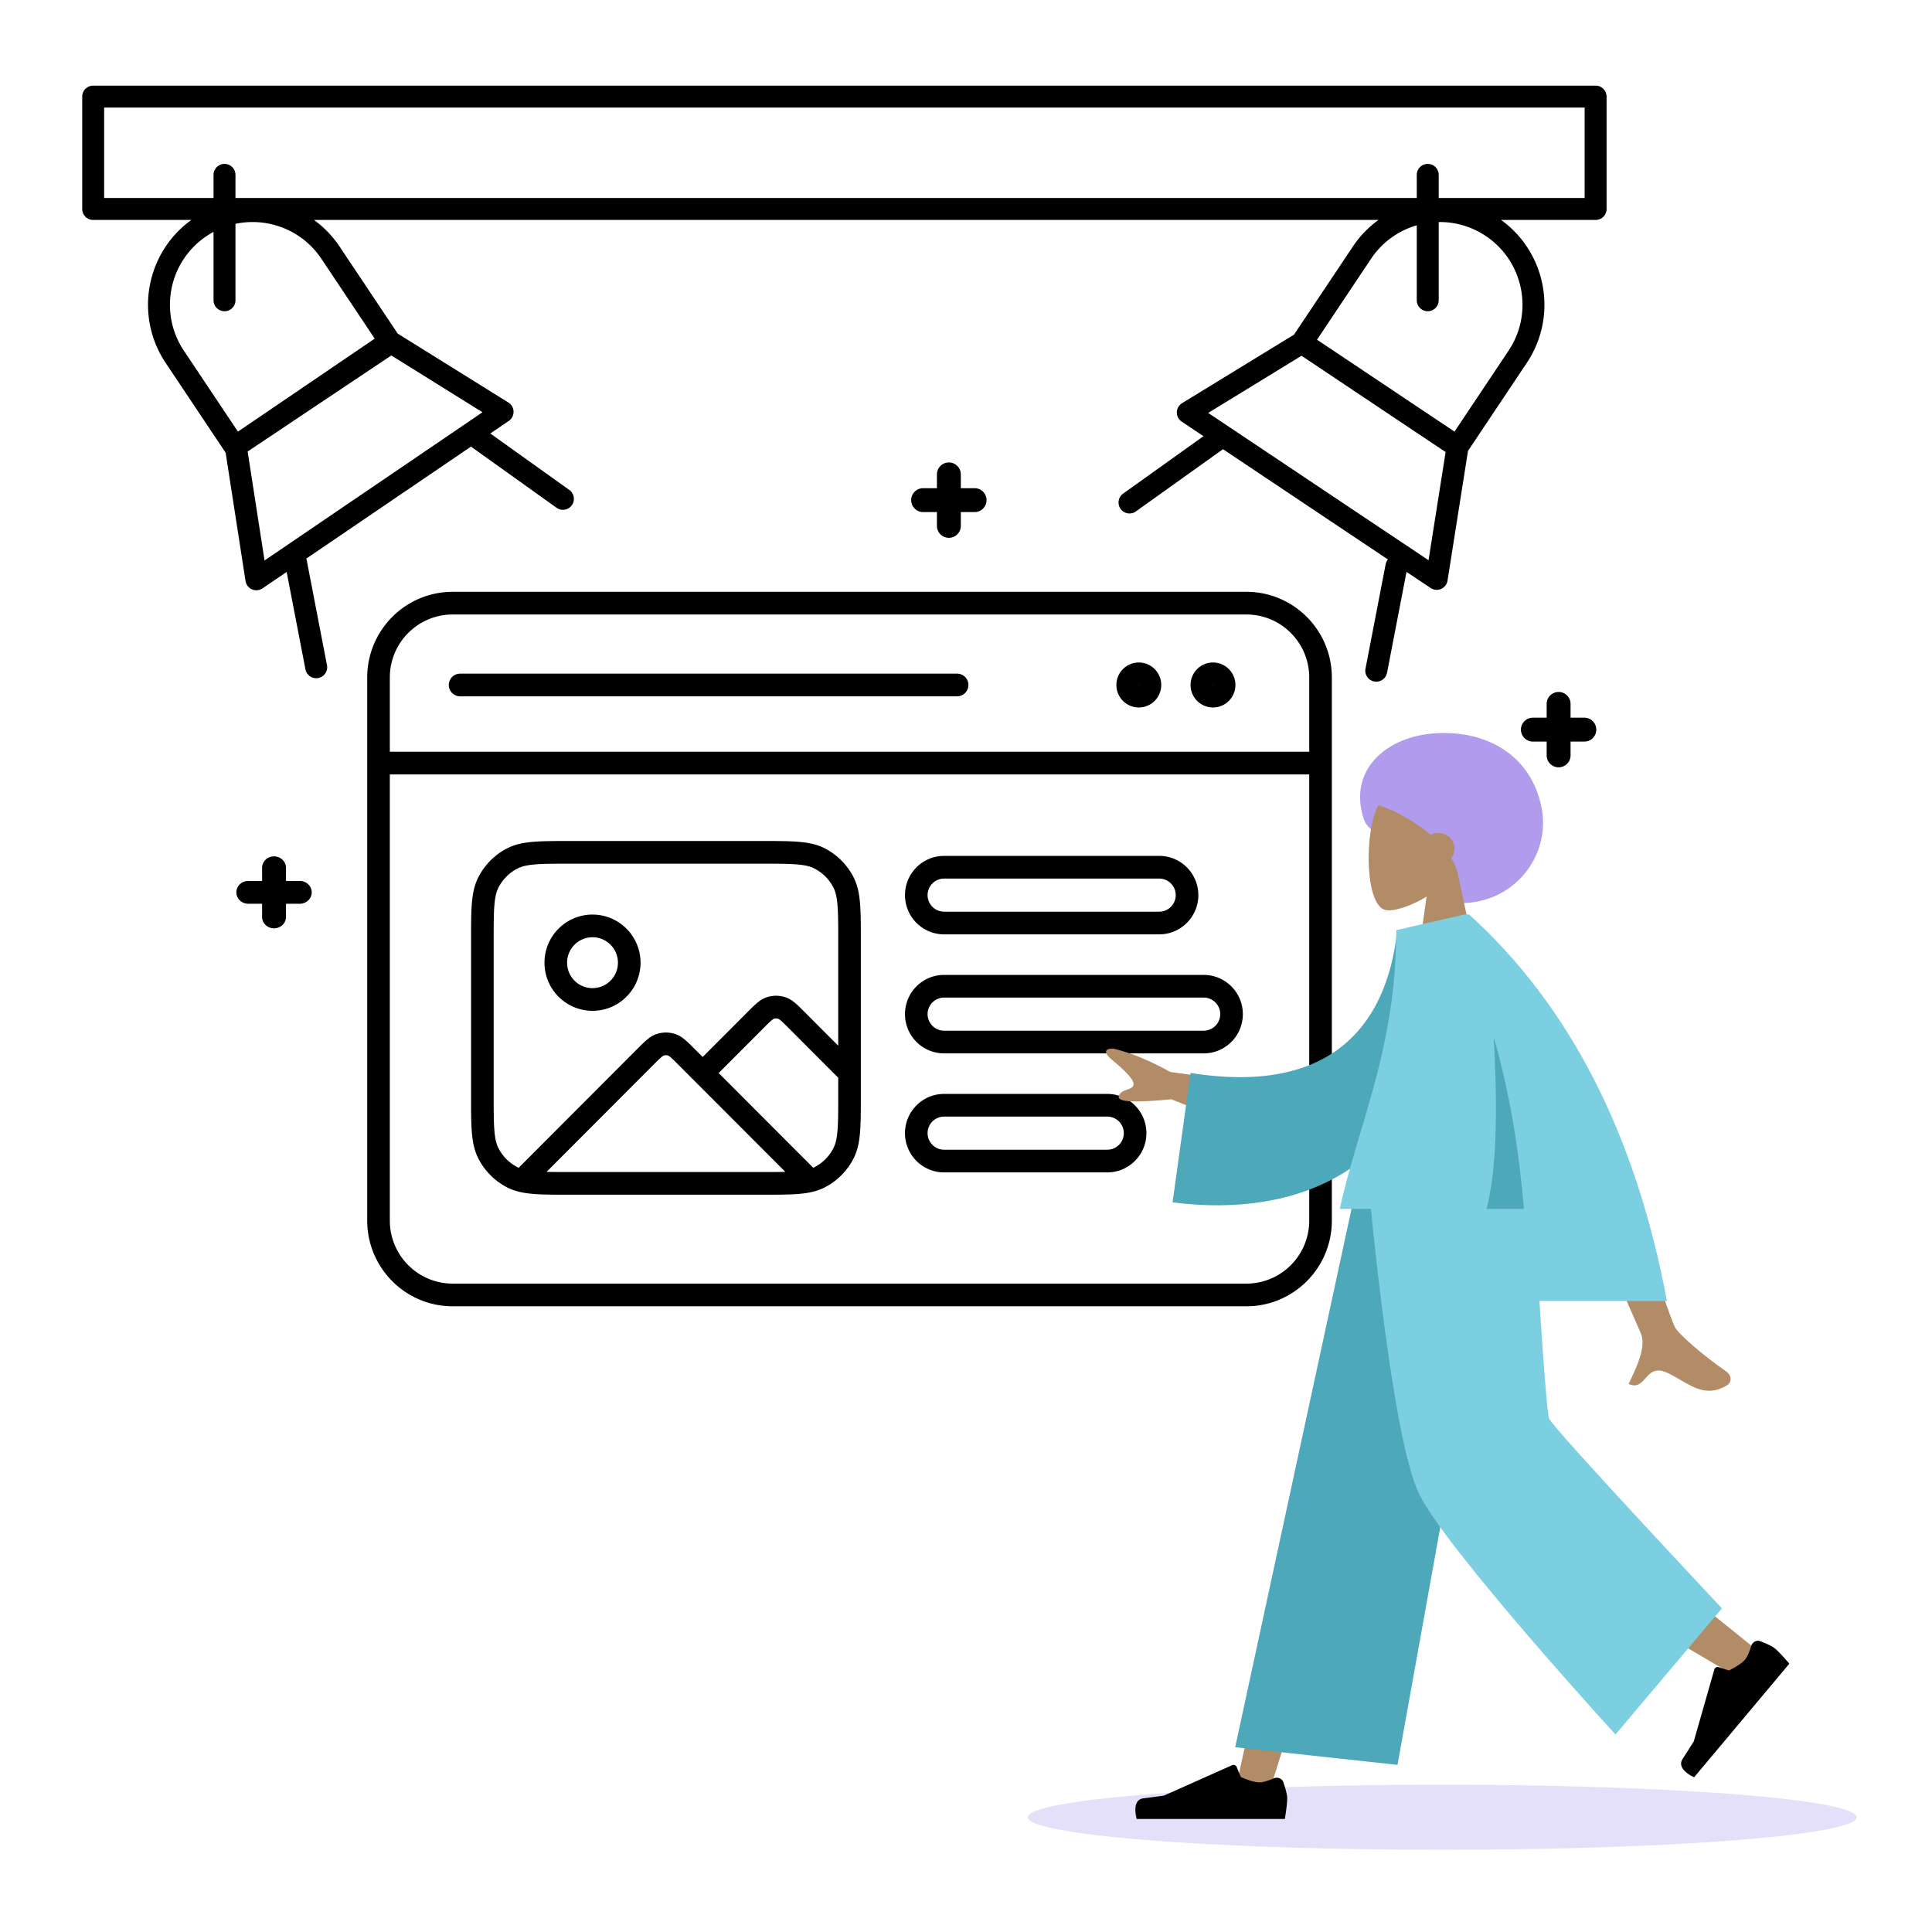 <svg xmlns="http://www.w3.org/2000/svg" width="564" height="564" fill="none"><ellipse cx="421" cy="530.5" fill="#5232DB" opacity=".15" rx="121" ry="9.5" style="mix-blend-mode:multiply"/><path fill="#000" fill-rule="evenodd" d="M107.2 197.792c0-13.823 11.173-25.026 24.954-25.026h231.692c13.781 0 24.954 11.203 24.954 25.026v158.522c0 13.823-11.173 25.027-24.954 25.027H132.154c-13.781 0-24.954-11.204-24.954-25.027zm24.954-18.405c-10.138 0-18.354 8.241-18.354 18.405v21.662h268.4v-21.662c0-10.164-8.216-18.405-18.354-18.405zM382.2 226.075H113.8v130.239c0 10.164 8.216 18.405 18.354 18.405h231.692c10.138 0 18.354-8.241 18.354-18.405zm-49.699-26.112v-.001l-.001-.006-.005-.015-.01-.016-.015-.01-.014-.004-.007-.001-.007.001-.014.004q-.013.007-.015.01a.04.04 0 0 0-.011.016l-.004.015-.001.007.001.008.002.009.002.006.011.016q.002.004.015.009l.014.005.007.001h.001l.006-.001.014-.005.01-.005.005-.004.01-.016.005-.015zm-6.6 0c0-3.628 2.933-6.568 6.548-6.568s6.548 2.94 6.548 6.568c0 3.629-2.933 6.568-6.548 6.568s-6.548-2.939-6.548-6.568m28.253 0-.001-.007-.004-.015-.01-.016q-.004-.004-.016-.01l-.007-.002-.007-.002-.006-.001-.007.001-.012.003-.002.001-.016.01-.002.002-.008.014-.005.015-.001.007.001.008.005.015.01.016a.04.04 0 0 0 .016.009l.008.003.006.002.006.001.007-.001.014-.005q.012-.005.016-.009l.003-.004.007-.012.004-.015zm-6.6 0c0-3.628 2.933-6.568 6.548-6.568s6.548 2.94 6.548 6.568c0 3.629-2.932 6.568-6.548 6.568s-6.548-2.939-6.548-6.568m-216.535 0a3.305 3.305 0 0 1 3.3-3.31h145.079c1.822 0 3.3 1.482 3.3 3.31a3.306 3.306 0 0 1-3.3 3.311H134.319a3.305 3.305 0 0 1-3.3-3.311m35.376 45.549h56.025c4.38 0 7.868 0 10.684.231 2.884.236 5.352.73 7.614 1.885a19.4 19.4 0 0 1 8.469 8.484c1.153 2.268 1.647 4.741 1.883 7.632.23 2.821.23 6.316.23 10.704v45.384c0 4.388 0 7.883-.23 10.704-.236 2.891-.73 5.364-1.883 7.632a19.4 19.4 0 0 1-8.469 8.484c-2.262 1.155-4.73 1.649-7.614 1.885-2.816.231-6.304.231-10.684.23h-56.025c-4.38.001-7.868.001-10.684-.23-2.884-.236-5.352-.73-7.614-1.885a19.4 19.4 0 0 1-8.469-8.484c-1.153-2.268-1.647-4.741-1.883-7.632-.23-2.821-.23-6.316-.23-10.704v-45.385c0-4.387 0-7.882.23-10.703.236-2.891.73-5.364 1.883-7.632a19.4 19.4 0 0 1 8.469-8.484c2.262-1.155 4.73-1.649 7.614-1.885 2.816-.231 6.304-.231 10.684-.231m-10.147 6.83c-2.477.203-3.981.586-5.158 1.187a12.8 12.8 0 0 0-5.583 5.593c-.599 1.177-.982 2.681-1.184 5.162-.205 2.519-.208 5.743-.208 10.308v45.096c0 4.564.003 7.789.208 10.308.202 2.48.585 3.984 1.184 5.162a12.8 12.8 0 0 0 5.583 5.593q.155.078.318.153l34.69-34.75c.988-.99 1.865-1.869 2.653-2.539.84-.714 1.791-1.382 2.982-1.769a8.64 8.64 0 0 1 5.349 0c1.191.387 2.142 1.055 2.982 1.769.787.67 1.665 1.549 2.653 2.538l2.409 2.414 13.128-13.151c.987-.989 1.865-1.868 2.652-2.538.84-.714 1.792-1.382 2.983-1.769a8.63 8.63 0 0 1 5.348 0c1.191.387 2.143 1.055 2.982 1.769.788.67 1.666 1.549 2.653 2.538l9.828 9.845v-30.669c0-4.565-.003-7.789-.208-10.308-.202-2.481-.585-3.985-1.184-5.162a12.8 12.8 0 0 0-5.583-5.593c-1.177-.601-2.681-.984-5.158-1.187-2.516-.206-5.735-.208-10.291-.208h-55.737c-4.556 0-7.775.002-10.291.208m88.452 62.276-14.405-14.43c-1.1-1.102-1.786-1.785-2.343-2.259-.527-.448-.718-.511-.751-.522a2.06 2.06 0 0 0-1.276 0c-.033.011-.224.074-.751.522-.557.474-1.243 1.157-2.343 2.259l-13.035 13.058 27.611 27.658q.163-.075.318-.153a12.8 12.8 0 0 0 5.583-5.593c.599-1.178.982-2.682 1.184-5.162.205-2.519.208-5.744.208-10.308zm-15.442 27.48-31.119-31.173c-1.1-1.102-1.786-1.785-2.343-2.259-.527-.448-.718-.511-.751-.522a2.06 2.06 0 0 0-1.275 0c-.033.011-.224.074-.751.522-.557.474-1.243 1.157-2.343 2.259l-31.119 31.173c1.927.047 4.206.048 6.982.048h55.737c2.776 0 5.055-.001 6.982-.048m34.93-80.789c0-6.327 5.114-11.454 11.42-11.454h62.796c6.305 0 11.42 5.127 11.42 11.454s-5.115 11.454-11.42 11.454h-62.796c-6.306 0-11.42-5.126-11.42-11.454m11.42-4.832a4.826 4.826 0 0 0-4.82 4.832 4.827 4.827 0 0 0 4.82 4.833h62.796a4.827 4.827 0 0 0 4.82-4.833 4.826 4.826 0 0 0-4.82-4.832zM172.97 273.608c-4.101 0-7.418 3.33-7.418 7.426 0 4.097 3.317 7.427 7.418 7.427 4.102 0 7.419-3.33 7.419-7.427s-3.317-7.426-7.419-7.426m-14.018 7.426c0-7.763 6.281-14.047 14.018-14.047s14.019 6.284 14.019 14.047-6.281 14.048-14.019 14.048c-7.737 0-14.018-6.285-14.018-14.048m105.236 15.02c0-6.327 5.114-11.454 11.42-11.454h75.788c6.306 0 11.42 5.127 11.42 11.454s-5.114 11.454-11.42 11.454h-75.788c-6.306 0-11.42-5.127-11.42-11.454m11.42-4.832a4.826 4.826 0 0 0-4.82 4.832 4.827 4.827 0 0 0 4.82 4.833h75.788a4.827 4.827 0 0 0 4.82-4.833 4.826 4.826 0 0 0-4.82-4.832zm-11.42 39.577c0-6.327 5.114-11.454 11.42-11.454h47.638c6.306 0 11.42 5.127 11.42 11.454s-5.114 11.454-11.42 11.454h-47.638c-6.306 0-11.42-5.127-11.42-11.454m11.42-4.833a4.827 4.827 0 0 0-4.82 4.833 4.826 4.826 0 0 0 4.82 4.832h47.638a4.826 4.826 0 0 0 4.82-4.832 4.827 4.827 0 0 0-4.82-4.833z" clip-rule="evenodd"/><path fill="#000" fill-rule="evenodd" d="M24 28.202A3.2 3.2 0 0 1 27.201 25H465.8a3.2 3.2 0 0 1 3.2 3.202v32.806a3.2 3.2 0 0 1-3.201 3.202h-27.59c13.259 9.578 16.658 28.016 7.497 41.73l-17.16 25.691-5.974 37.855a3.2 3.2 0 0 1-4.941 2.163l-7.035-4.702-5.683 29.457a3.2 3.2 0 1 1-6.287-1.214l5.87-30.423c.106-.55.347-1.04.682-1.442l-48.159-32.19-25.421 18.164a3.201 3.201 0 1 1-3.721-5.212l23.45-16.756-6.35-4.245a3.2 3.2 0 0 1 .107-5.394l32.672-20.003 17.163-25.695 2.662 1.779-2.662-1.78a30.5 30.5 0 0 1 7.484-7.783H91.662a30.5 30.5 0 0 1 7.484 7.784l-2.563 1.713 2.563-1.713L116.11 97.39l32.304 20.121a3.205 3.205 0 0 1 .108 5.367l-5.39 3.665 23.059 16.475a3.204 3.204 0 0 1 .744 4.468 3.2 3.2 0 0 1-4.466.744l-24.981-17.849-48.098 32.707q.119.29.181.61l5.87 30.424a3.202 3.202 0 1 1-6.287 1.213l-5.472-28.366-7.044 4.79a3.2 3.2 0 0 1-4.963-2.158l-5.81-37.453L48.36 105.94c-9.16-13.714-5.762-32.152 7.497-41.73H27.201A3.2 3.2 0 0 1 24 61.008zm38.336 39.489q-1.016.546-1.994 1.2c-11.085 7.409-14.066 22.403-6.66 33.49l15.776 23.617.654-.437 39.275-26.707-15.565-23.302c-5.649-8.457-15.709-12.198-25.083-10.21v22.253a3.202 3.202 0 1 1-6.403 0zm6.403-9.885H413.59v-6.701a3.202 3.202 0 1 1 6.403 0v6.7h42.604v-26.4H30.403v26.4h31.933v-6.7a3.202 3.202 0 1 1 6.403 0zm344.851 7.97v21.819a3.202 3.202 0 1 0 6.403 0V64.82a24 24 0 0 1 13.731 4.07c11.084 7.409 14.065 22.403 6.659 33.49l-15.775 23.616-40.139-26.83 15.774-23.615a24.04 24.04 0 0 1 13.347-9.776m-33.639 38.078-27.256 16.688 64.333 43 4.983-31.576zM72.294 131.822l1.396-.949 40.549-27.103 26.615 16.578-63.628 43.268zM455 202a3.49 3.49 0 0 1 3.488 3.488v4.024h4.024a3.488 3.488 0 0 1 0 6.976h-4.024v4.024a3.488 3.488 0 0 1-6.976 0v-4.024h-4.024a3.488 3.488 0 0 1 0-6.976h4.024v-4.024A3.49 3.49 0 0 1 455 202" clip-rule="evenodd"/><path fill="#000" fill-rule="evenodd" d="M277 135a3.49 3.49 0 0 1 3.488 3.488v4.024h4.024a3.488 3.488 0 0 1 0 6.976h-4.024v4.024a3.488 3.488 0 0 1-6.976 0v-4.024h-4.024a3.488 3.488 0 0 1 0-6.976h4.024v-4.024A3.49 3.49 0 0 1 277 135M80 250c1.926 0 3.488 1.491 3.488 3.329v3.842h4.024c1.927 0 3.488 1.49 3.488 3.329s-1.561 3.329-3.488 3.329h-4.024v3.842c0 1.838-1.562 3.329-3.488 3.329s-3.488-1.491-3.488-3.329v-3.842h-4.024c-1.927 0-3.488-1.49-3.488-3.329s1.561-3.329 3.488-3.329h4.024v-3.842c0-1.838 1.562-3.329 3.488-3.329" clip-rule="evenodd"/><path fill="#B09BED" fill-rule="evenodd" d="M426.367 263.65c-8.763 0-11.949-10.503-16.927-16.267-3.562-4.124-9.641-2.894-11.44-8.667-4.525-14.518 7.585-24.736 23.383-24.736s26.45 8.962 28.75 22.433-7.968 27.237-23.766 27.237" clip-rule="evenodd"/><path fill="#B28B67" fill-rule="evenodd" d="M416.45 261.759c-4.965 2.996-9.843 4.444-12.133 3.853-5.742-1.482-6.27-22.513-1.827-30.804s27.282-11.905 28.433 4.522c.4 5.702-1.991 10.79-5.524 14.942l6.334 29.56h-18.4z" clip-rule="evenodd"/><path fill="#B09BED" fill-rule="evenodd" d="M429.727 227.798c14.094 13.817-.054 28.502-3.93 28.502-.25-1.993-1.014-3.933-2.132-5.778.594-.77.946-1.728.946-2.767 0-2.543-2.113-4.605-4.72-4.605-.814 0-1.58.201-2.249.555-5.65-4.825-12.737-8.188-16.256-8.85-6.12-1.15 14.247-20.874 28.341-7.057" clip-rule="evenodd"/><path fill="#B28B67" fill-rule="evenodd" d="m433.267 347.543-37.63 95.357-25.238 80.617h-9.966l38.584-175.974z" clip-rule="evenodd"/><path fill="#B28B67" fill-rule="evenodd" d="M440.844 347.543c.401 33.509 6.244 78.624 7.178 80.713.933 2.088 64.46 53.125 64.46 53.125l-6.864 7.354s-74.955-43.757-78.424-49.593-14.761-59.541-23.827-91.599z" clip-rule="evenodd"/><path fill="#000" fill-rule="evenodd" d="M511.232 480.487c.345-1.12 1.528-1.791 2.623-1.377 1.495.565 3.411 1.379 4.309 2.134 1.589 1.334 4.192 4.425 4.192 4.425l-27.795 33.165s-5.352-2.293-3.358-5.364a261 261 0 0 0 3.264-5.144l5.989-20.951a1 1 0 0 1 1.263-.679l3.003.954s3.362-1.569 4.713-3.181c.734-.876 1.37-2.595 1.797-3.982m-139.345 38.654c1.08-.456 2.356.02 2.743 1.126.529 1.51 1.137 3.502 1.137 4.676 0 2.076-.691 6.06-.691 6.06h-43.242s-1.685-5.58 1.946-6.024c3.632-.445 6.034-.804 6.034-.804l19.878-8.873a1 1 0 0 1 1.332.533l1.201 2.916s3.362 1.57 5.464 1.57c1.141 0 2.862-.616 4.198-1.18" clip-rule="evenodd"/><path fill="#4DA8BA" fill-rule="evenodd" d="m407.967 515.213-47.384-5.148L395.7 347.543h42.44z" clip-rule="evenodd"/><path fill="#7BCFE0" fill-rule="evenodd" d="M502.681 469.516 471.6 506.35s-49.105-53.697-57.257-70.075c-8.151-16.378-14.656-88.732-14.656-88.732h47.78s3.553 63.654 4.79 66.616c1.237 2.963 50.424 55.357 50.424 55.357" clip-rule="evenodd"/><path fill="#B28B67" fill-rule="evenodd" d="m341.663 312.945 30.27 4.134-5.431 13.578-24.561-9.749q-15.88 1.568-15.358-.756c.294-1.306 1.419-1.7 2.455-2.064.808-.283 1.562-.547 1.826-1.208.604-1.511-2.837-4.643-6.229-7.474s-1.115-3.352.316-3.31q7.63 1.791 16.712 6.849m147.265 74.445c-2.246-4.564-21.905-63.296-21.905-63.296l-16.788.063s27.613 62.215 28.796 65.149c1.536 3.813-1.074 9.351-2.843 13.107-.274.581-.528 1.119-.743 1.602 2.456 1.1 3.635-.23 4.879-1.631 1.404-1.584 2.89-3.259 6.389-1.63 1.351.63 2.63 1.374 3.88 2.102 4.316 2.512 8.281 4.819 13.675 1.487.856-.528 1.793-2.518-.472-4.072-5.64-3.873-13.769-10.65-14.868-12.881" clip-rule="evenodd"/><path fill="#4DA8BA" fill-rule="evenodd" d="m421.039 270.784-13.145.877c-3.237 29.323-20.87 47.845-60.349 41.575l-5.245 37.762c36.899 4.775 69.26-10.016 75.892-50.063 1.717-10.367 3.073-21.156 2.847-30.151" clip-rule="evenodd"/><path fill="#7BCFE0" fill-rule="evenodd" d="M486.625 379.783q-13.689-72.925-57.787-112.838h-1.304l-.01.013-19.916 4.566c0 23.953-5.322 41.85-10.439 59.056-2.21 7.43-4.381 14.732-6.069 22.337h53.787c.757 8.713 1.222 17.669 1.465 26.866z" clip-rule="evenodd"/><path fill="#4DA8BA" fill-rule="evenodd" d="M444.887 352.918c-1.543-17.739-4.298-34.474-8.851-50.203.998 16.821 1.275 37.689-2.081 50.203z" clip-rule="evenodd"/></svg>